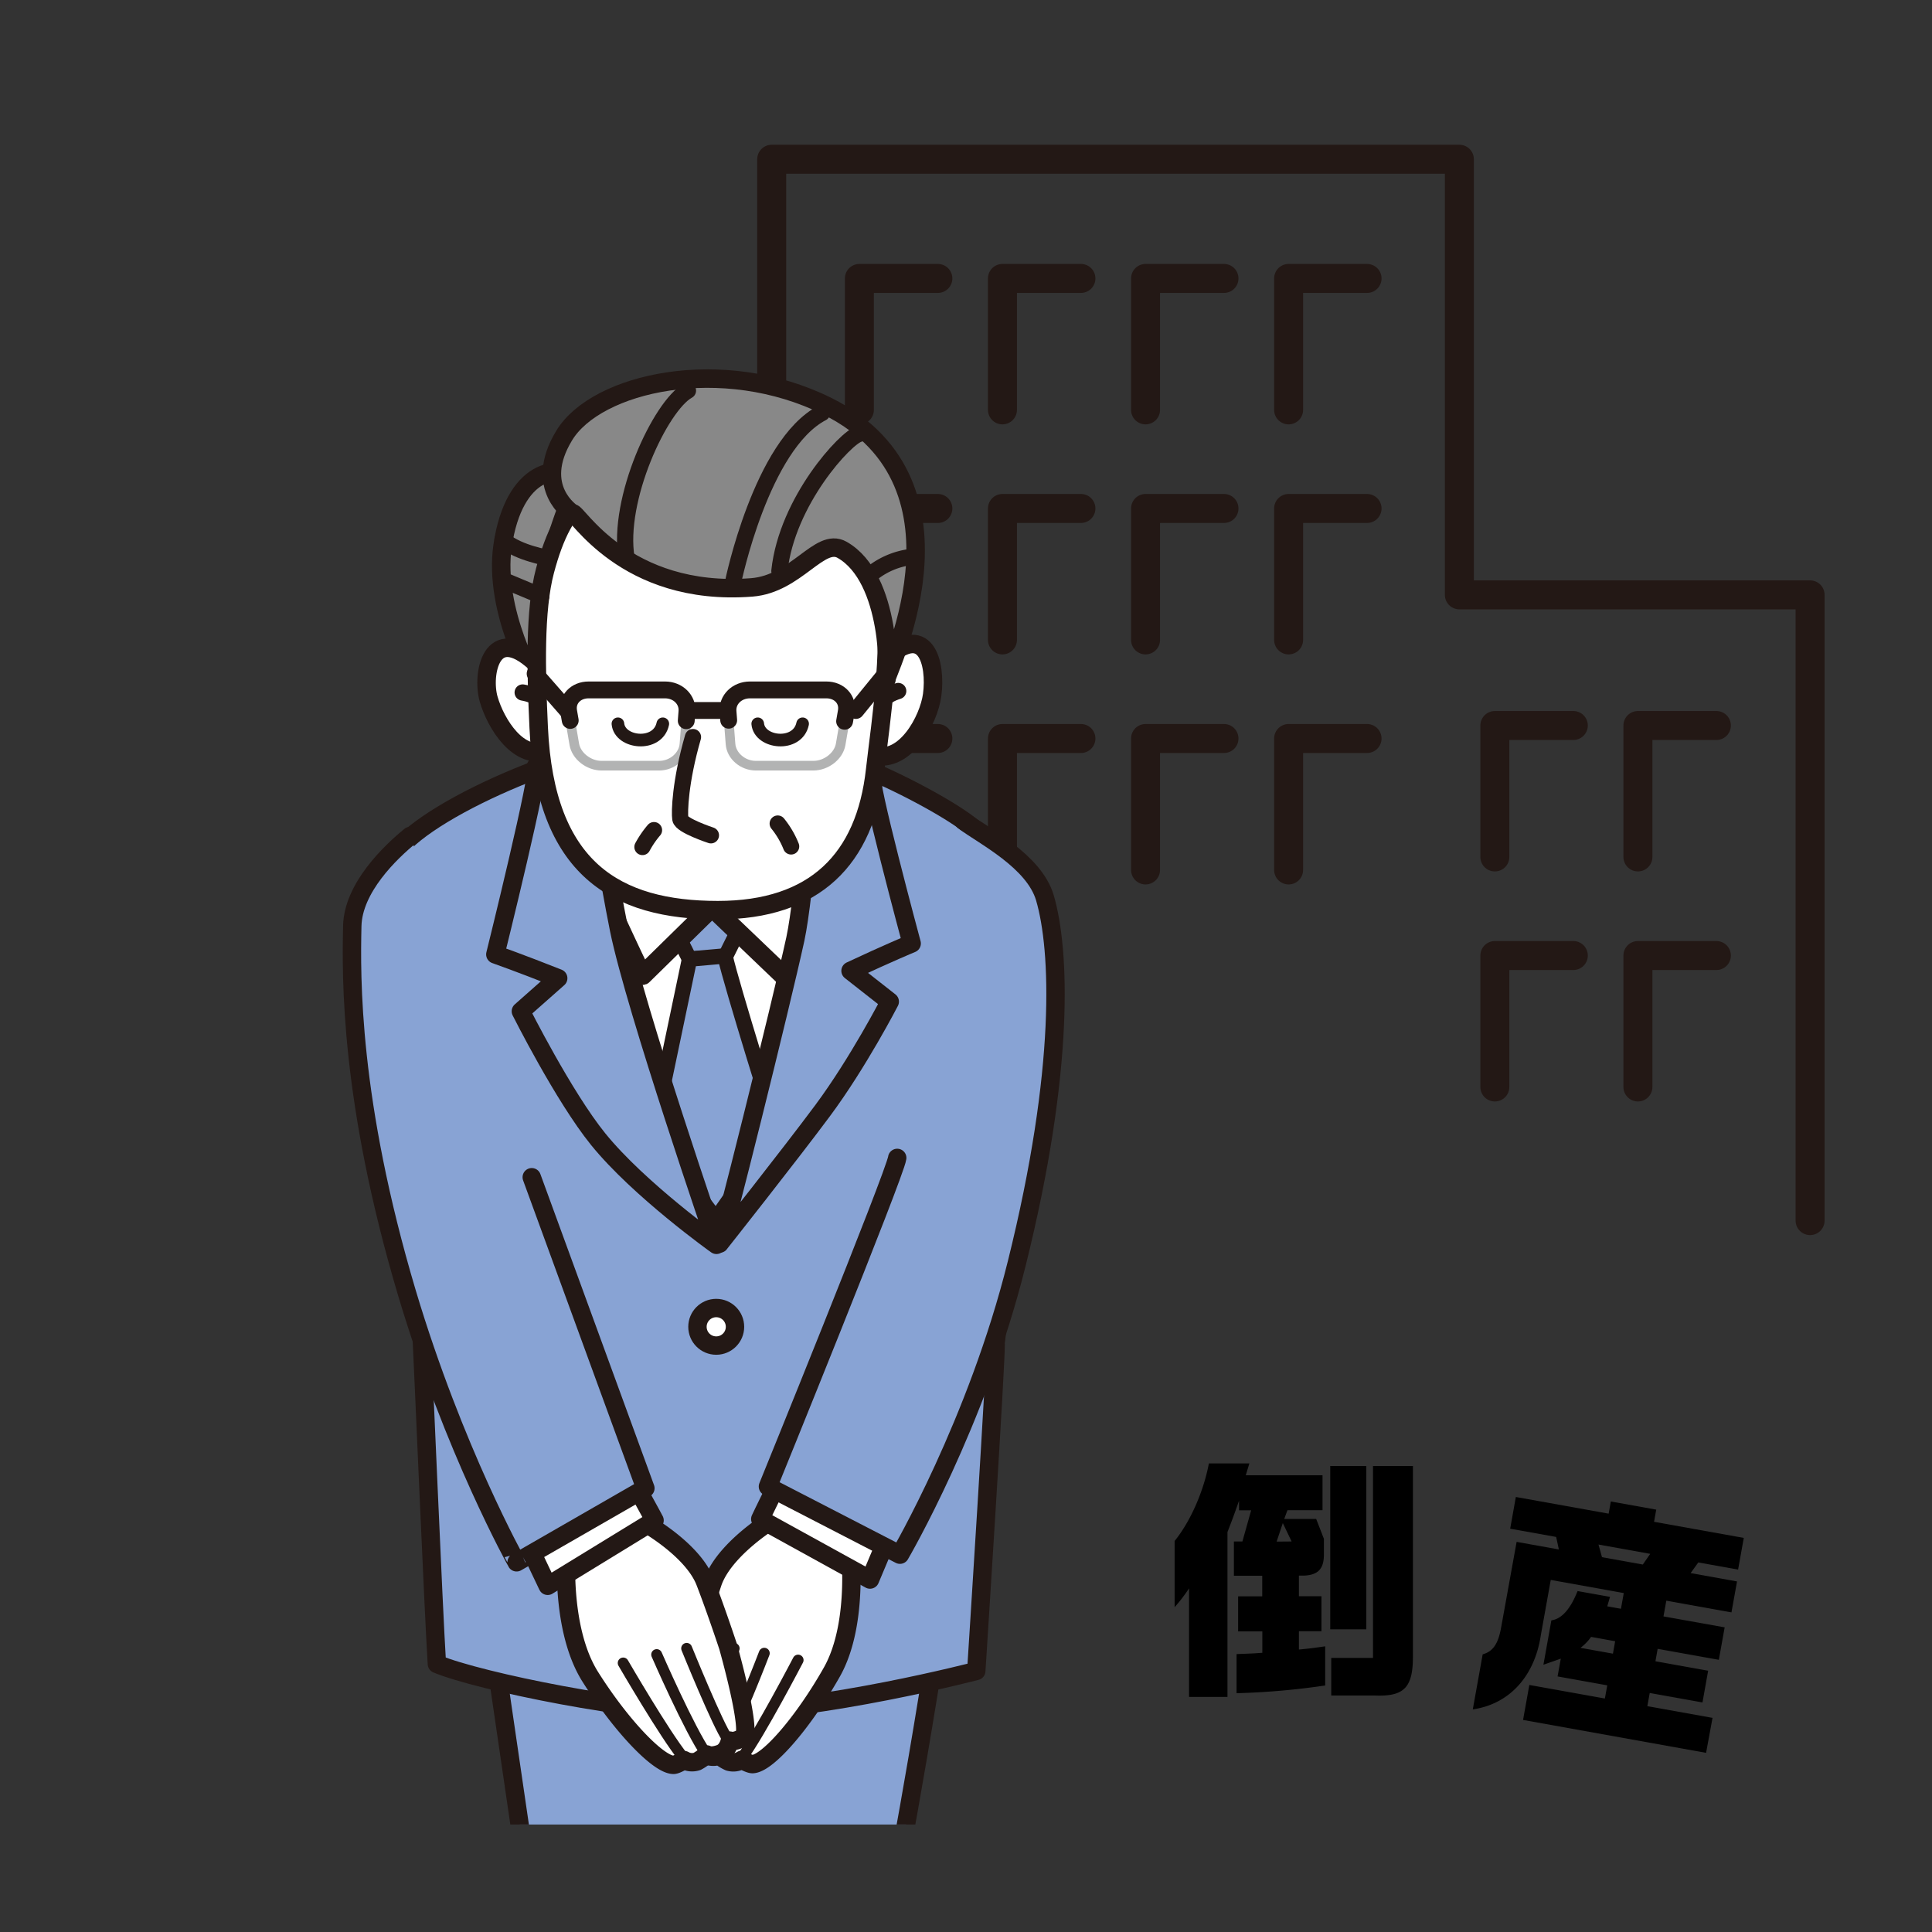 <svg xmlns="http://www.w3.org/2000/svg" xmlns:xlink="http://www.w3.org/1999/xlink" id="&#x30EC;&#x30A4;&#x30E4;&#x30FC;_1" data-name="&#x30EC;&#x30A4;&#x30E4;&#x30FC; 1" viewBox="0 0 600 600"><rect x="0" y="0" width="600" height="600" fill="#333333" stroke="none"/><defs><style>.cls-1,.cls-13,.cls-14,.cls-15,.cls-2{fill:none;}.cls-10,.cls-11,.cls-12,.cls-14,.cls-15,.cls-16,.cls-2,.cls-4,.cls-6,.cls-7,.cls-8,.cls-9{stroke:#231815;}.cls-10,.cls-11,.cls-12,.cls-13,.cls-14,.cls-15,.cls-16,.cls-2,.cls-4,.cls-6,.cls-7,.cls-8,.cls-9{stroke-linecap:round;stroke-linejoin:round;}.cls-2{stroke-width:9px;}.cls-3{clip-path:url(#clip-path);}.cls-4,.cls-8{fill:#88a3d4;}.cls-4,.cls-6{stroke-width:5.71px;}.cls-11,.cls-12,.cls-16,.cls-5,.cls-6,.cls-7,.cls-9{fill:#fff;}.cls-7{stroke-width:3.39px;}.cls-8{stroke-width:4.77px;}.cls-9{stroke-width:5.98px;}.cls-10{fill:#888;}.cls-10,.cls-11{stroke-width:5.74px;}.cls-12,.cls-15{stroke-width:5.04px;}.cls-13{stroke:#b2b3b3;stroke-width:2.99px;}.cls-14{stroke-width:5.23px;}.cls-16{stroke-width:3.92px;}</style><clipPath id="clip-path"><rect class="cls-1" x="46.98" y="104.99" width="311.85" height="461.63"></rect></clipPath></defs><path d="M388,454.48l-1.12,3.68h23.84V469H399.83l-1,2.72h9.92l2.4,6.16v4.64c.08,4.64-1.76,6.64-6.24,6.8h-1.52v6.4h7v10.88h-7v5.68c3.28-.32,4-.4,8.16-1v12.16a227.9,227.9,0,0,1-27.52,2.4V513.69c4.16-.16,4.8-.16,8-.4v-6.65h-7.52V495.76H392v-6.4h-8.8V478.72h2.64l2.72-9.68h-3.76v-3c-1.76,5-2.08,5.84-3.6,9.76V527H369.27V493.28a50.1,50.1,0,0,1-4.48,5.84V478.56c4.88-6,9-15.36,10.64-24.08Zm13.12,24.24L398.39,473l-1.92,5.76Zm12-23.44h11.2V506h-11.2Zm13.28,59.6v-59.6h12.4v58.64c.08,10.08-2.56,13-11.84,12.64H413.43V514.88Z"></path><path d="M484.12,481.2l-.84-3.89L469,474.75l1.76-9.85,28.82,5.18.68-3.78,14.1,2.53-.68,3.78,27.87,5-1.77,9.84-12.36-2.22-2.38,3.31,14.41,2.59-1.73,9.61-20.23-3.64-.88,4.89,19,3.4-1.81,10.08-19-3.41-.69,3.86,16.37,2.94-1.76,9.85-16.38-2.94-.74,4.09,20.24,3.64-2,10.86L473,534.14l1.95-10.86,23.46,4.21.74-4.09-15.43-2.77,1-5.52L479.32,517l2.47-13.78c3.26-.47,5.93-3.56,8.14-9.1L500,495.92l-.85,2.94,4.25.76.88-4.88-22.68-4.08-3.07,17.09c-1.9,12.83-9.79,21.49-21.14,23.11l3.07-17.09c3.17-.89,4.8-3.2,5.71-8.24L471,478.84Zm26.07,4.68,2.3-3.32-16.06-2.89,1.08,3.93Zm-9.28,27.68.69-3.86-7.48-1.35a14.61,14.61,0,0,1-3.29,3.4Z"></path><polyline class="cls-2" points="239.66 326.69 239.66 49.45 453.22 49.45 453.22 184.74 562.14 184.74 562.14 379.07"></polyline><polyline class="cls-2" points="266.89 270.17 266.89 229.35 291.26 229.35"></polyline><polyline class="cls-2" points="311.32 270.17 311.32 229.35 335.69 229.35"></polyline><polyline class="cls-2" points="355.76 270.17 355.76 229.35 380.12 229.35"></polyline><polyline class="cls-2" points="400.19 270.17 400.19 229.35 424.55 229.35"></polyline><polyline class="cls-2" points="266.89 127.29 266.89 86.47 291.26 86.47"></polyline><polyline class="cls-2" points="311.32 127.29 311.32 86.47 335.69 86.47"></polyline><polyline class="cls-2" points="355.76 127.29 355.76 86.47 380.12 86.47"></polyline><polyline class="cls-2" points="400.19 127.29 400.19 86.47 424.55 86.47"></polyline><polyline class="cls-2" points="266.89 198.73 266.89 157.91 291.26 157.91"></polyline><polyline class="cls-2" points="311.32 198.73 311.32 157.91 335.69 157.91"></polyline><polyline class="cls-2" points="355.76 198.73 355.76 157.91 380.12 157.91"></polyline><polyline class="cls-2" points="400.19 198.73 400.19 157.91 424.55 157.91"></polyline><polyline class="cls-2" points="464.24 266.13 464.24 225.31 488.61 225.31"></polyline><polyline class="cls-2" points="508.67 266.13 508.67 225.31 533.04 225.31"></polyline><polyline class="cls-2" points="464.24 337.57 464.24 296.75 488.61 296.75"></polyline><polyline class="cls-2" points="508.67 337.57 508.67 296.75 533.04 296.75"></polyline><g class="cls-3"><path class="cls-4" d="M141.68,431.88,162.74,576l116.88.17S295.76,490.44,301,430.75Z"></path><path class="cls-4" d="M130.76,410.89c.7,13.62,3.82,88.4,4.92,105.86,13.09,5.46,61.87,15.38,85.83,15.06,34.1-.45,81.68-12.88,81.68-12.88s6.46-100.29,6-102c2.73-17.46-3.43-52.23-.55-93.85.77-11.1.75-57.29-6.11-65.53-4.24-5.08-48.59-30.63-80.76-30.63s-80.8,19.91-96,34.58c-4.74,6.64-2.84,52.61-.43,84C127.49,373.79,129.67,389.61,130.76,410.89Z"></path><path class="cls-5" d="M179.22,248.16l40.64,121.3,45.3-121.57s-29-8.91-41.39-7.59S179.22,248.16,179.22,248.16Z"></path><path class="cls-6" d="M239.25,201.28s.58,26.28,8.17,38,9.38,9.34,9.38,9.34-6.5,37.07-38.11,37.35c-26,.24-31-41.2-31-41.2s2.49,8.28,10.66-7.48,4.37-35.47,4.37-35.47"></path><circle class="cls-6" cx="222.43" cy="412.05" r="5.83"></circle><path class="cls-6" d="M243.82,470c.52-1.09-18.58,9.74-22.55,21.62-3,9-6.19,20.38-6.19,20.38s-6.25,26.71-3.44,28.31,4.22.9,4.22.9.72,3.13,3.2,3.92c3.11,1,4.22,0,4.22,0a13.05,13.05,0,0,0,3.14,2,4.84,4.84,0,0,0,3.94-.59s2.41,1.36,3.36,1.32c4.64-.17,15.67-12.79,24.58-28.51s5.46-40.88,5.46-40.88S241,470.4,243.82,470Z"></path><path class="cls-6" d="M243.32,458.08c-.83.13-7.21,13.68-7.21,13.68l34.08,18.78,6.68-15.88Z"></path><path class="cls-4" d="M278.64,359.6c-.67,5-40.15,102.06-40.15,102.06l41,21.16s24-41,36.28-90.48c15.09-60.62,13.42-97.53,8.74-113.5-3.36-11.43-18.89-19.16-25.22-23.86"></path><path class="cls-7" d="M237.35,513.43s-9.06,23.74-14.07,31.69"></path><path class="cls-7" d="M247.86,515.56S236,538.32,230.5,545.77"></path><path class="cls-7" d="M228,511.93s-8.64,24.53-11.41,28.69"></path><polygon class="cls-8" points="205.95 281.56 232.94 281.63 225.17 297.26 214.14 297.85 205.95 281.56"></polygon><path class="cls-8" d="M214.14,297.85l-11.46,54.74,19.64,26,19.08-27.24s-14.25-45.45-16.23-54.48Z"></path><path class="cls-9" d="M220.22,280.88l23,22c.43.16,8.79-13.8,13.15-22.68,4.53-9.24,9.43-19.9,9.17-19.93l-11.29-11.6s-14,13.88-19.6,19.11S220.22,280.88,220.22,280.88Z"></path><path class="cls-9" d="M223.93,279l-24.34,23.88c-.44.16-7.47-15.64-11.83-24.52-4.53-9.24-9.43-19.9-9.17-19.93l11.29-11.6s14,13.88,19.6,19.1S223.93,279,223.93,279Z"></path><path class="cls-4" d="M283.13,293s-14.06-52.09-12.32-52.3-18.2-2.9-18.2-2.9S250,277.61,247,291.64c-4.45,20.45-23.19,95.61-23.54,94.57,0,0,21.83-27.59,32-41.28,11.09-14.92,20.86-33.87,20.86-33.87l-12.18-9.56C275.86,296,283.13,293,283.13,293Z"></path><path class="cls-4" d="M153.83,296.4s14.43-58.18,12.68-58.28,16.09-4,16.09-4,6.79,40.55,9.67,54.62c5.07,24.74,30.23,97.86,30.23,97.86s-24-17.1-36.74-32.83c-10.74-13.27-24-39.71-24-39.71l11.6-10.26C161.26,299,153.83,296.4,153.83,296.4Z"></path><path class="cls-6" d="M195.49,470.72c-.57-1.07,19,8.87,23.51,20.56,3.41,8.83,7.12,20.07,7.12,20.07s7.47,26.4,4.74,28.13-4.18,1.09-4.18,1.09-.57,3.16-3,4.06c-3.06,1.12-4.21.23-4.21.23a13,13,0,0,1-3,2.17,4.91,4.91,0,0,1-4-.41s-2.35,1.46-3.29,1.47c-4.65,0-16.24-12.06-25.87-27.35S176,480.15,176,480.15,198.29,471,195.49,470.72Z"></path><path class="cls-6" d="M195.44,458.83c.84.1,7.84,13.34,7.84,13.34l-33.19,20.32-7.4-15.55Z"></path><path class="cls-4" d="M165.14,365.6l35.29,96.59-40,23S141,450.44,126.4,401.62c-17.85-59.87-17.34-98.22-17-114,.25-11.92,11.88-23,18-28"></path><path class="cls-7" d="M203.94,513.85s10.14,23.3,15.51,31"></path><path class="cls-7" d="M193.54,516.46s12.87,22.19,18.72,29.39"></path><path class="cls-7" d="M213.25,511.92S223,536,226,540.06"></path><path class="cls-10" d="M179.42,149.31S171.34,167.77,169,183c-2.07,13.44-2.68,29.35-2.68,29.35s-13.17-22.55-10.24-42.8C159.58,145.42,173.93,143.59,179.42,149.31Z"></path><path class="cls-11" d="M274,205.51c13.55-13.41,16.81.63,15.49,10.32-1.06,7.85-8.37,21.16-17.83,18.81"></path><path class="cls-12" d="M273.26,219.35c1-3.08,3.6-4.06,5.69-4.75"></path><path class="cls-11" d="M166.19,205.72c-13.6-12.41-16.62,3.72-14.44,11.37s9.4,19.39,18.44,15.92"></path><path class="cls-12" d="M168.65,219.06c-1.44-2.92-4.16-3.59-6.33-4"></path><path class="cls-11" d="M169.25,177.24c-3.27,12.28-2.76,31.27-1.95,48.74,2,43.86,24,56.68,55.64,56.68,30.13,0,45.77-15.85,48.84-43.5,1.65-14.82,6.16-42.08,1.94-58.68s-16.34-38.54-60.92-36C184.74,146.1,175.15,155,169.25,177.24Z"></path><path class="cls-10" d="M177.78,159.42c1.08-1.19,16,26.07,55.71,23,13.83-1.09,21.07-15.6,28-11.68,15.53,8.77,14.72,40.64,13.62,40.64S306,150.62,257,126.19c-32.64-16.26-71.87-7.4-81.81,9.11C165.34,151.57,177.78,159.42,177.78,159.42Z"></path><path class="cls-13" d="M213.12,223.83l-.56,7.24c-.29,3.69-3.82,6.72-7.86,6.72H186.82c-4,0-7.84-3-8.47-6.66l-1.26-7.39"></path><path class="cls-13" d="M226.3,223.67l.57,7.4c.29,3.69,3.82,6.72,7.86,6.72h17.88c4,0,7.85-3,8.47-6.66L262.3,224"></path><path class="cls-14" d="M177.09,223.74l-.49-2.82c-.62-3.66,2.16-6.66,6.2-6.66h23.73c4,0,7.1,3,6.81,6.72l-.22,2.85"></path><path class="cls-14" d="M262.3,224l.53-3.08c.62-3.66-2.16-6.66-6.2-6.66H232.9c-4,0-7.1,3-6.81,6.72l.21,2.69"></path><line class="cls-14" x1="166.19" y1="209.22" x2="176.2" y2="220.65"></line><line class="cls-14" x1="214.96" y1="220.65" x2="224.84" y2="220.65"></line><line class="cls-14" x1="265.8" y1="220.65" x2="275.12" y2="209.22"></line><path class="cls-15" d="M241.53,255.77a27.34,27.34,0,0,1,4.16,7.09"></path><path class="cls-15" d="M203.1,257.81a30.05,30.05,0,0,0-3.58,5.23"></path><path class="cls-15" d="M242.05,177.32c2.34-21.79,20.7-41.53,24.72-42.53"></path><path class="cls-15" d="M227.66,180.82s8.77-42.72,27.65-52.58"></path><path class="cls-15" d="M271,177.91a24.26,24.26,0,0,1,12.55-5"></path><path class="cls-15" d="M156.07,167.59c5.84,4.67,13.67,5.16,14.4,6.17"></path><line class="cls-15" x1="157.91" y1="180.82" x2="168.13" y2="185.1"></line><path class="cls-15" d="M194.59,173.43c-3.11-18.29,10.53-47.43,19.06-52.13"></path><path class="cls-16" d="M191.9,224.78c.58,6.09,12.39,7.35,13.94,0"></path><path class="cls-16" d="M235.32,224.78c.58,6.09,12.39,7.35,13.94,0"></path><path class="cls-12" d="M215.21,228.91c-4,13.86-4.24,23.32-3.93,25.4s9.5,5.1,9.5,5.1"></path></g></svg>